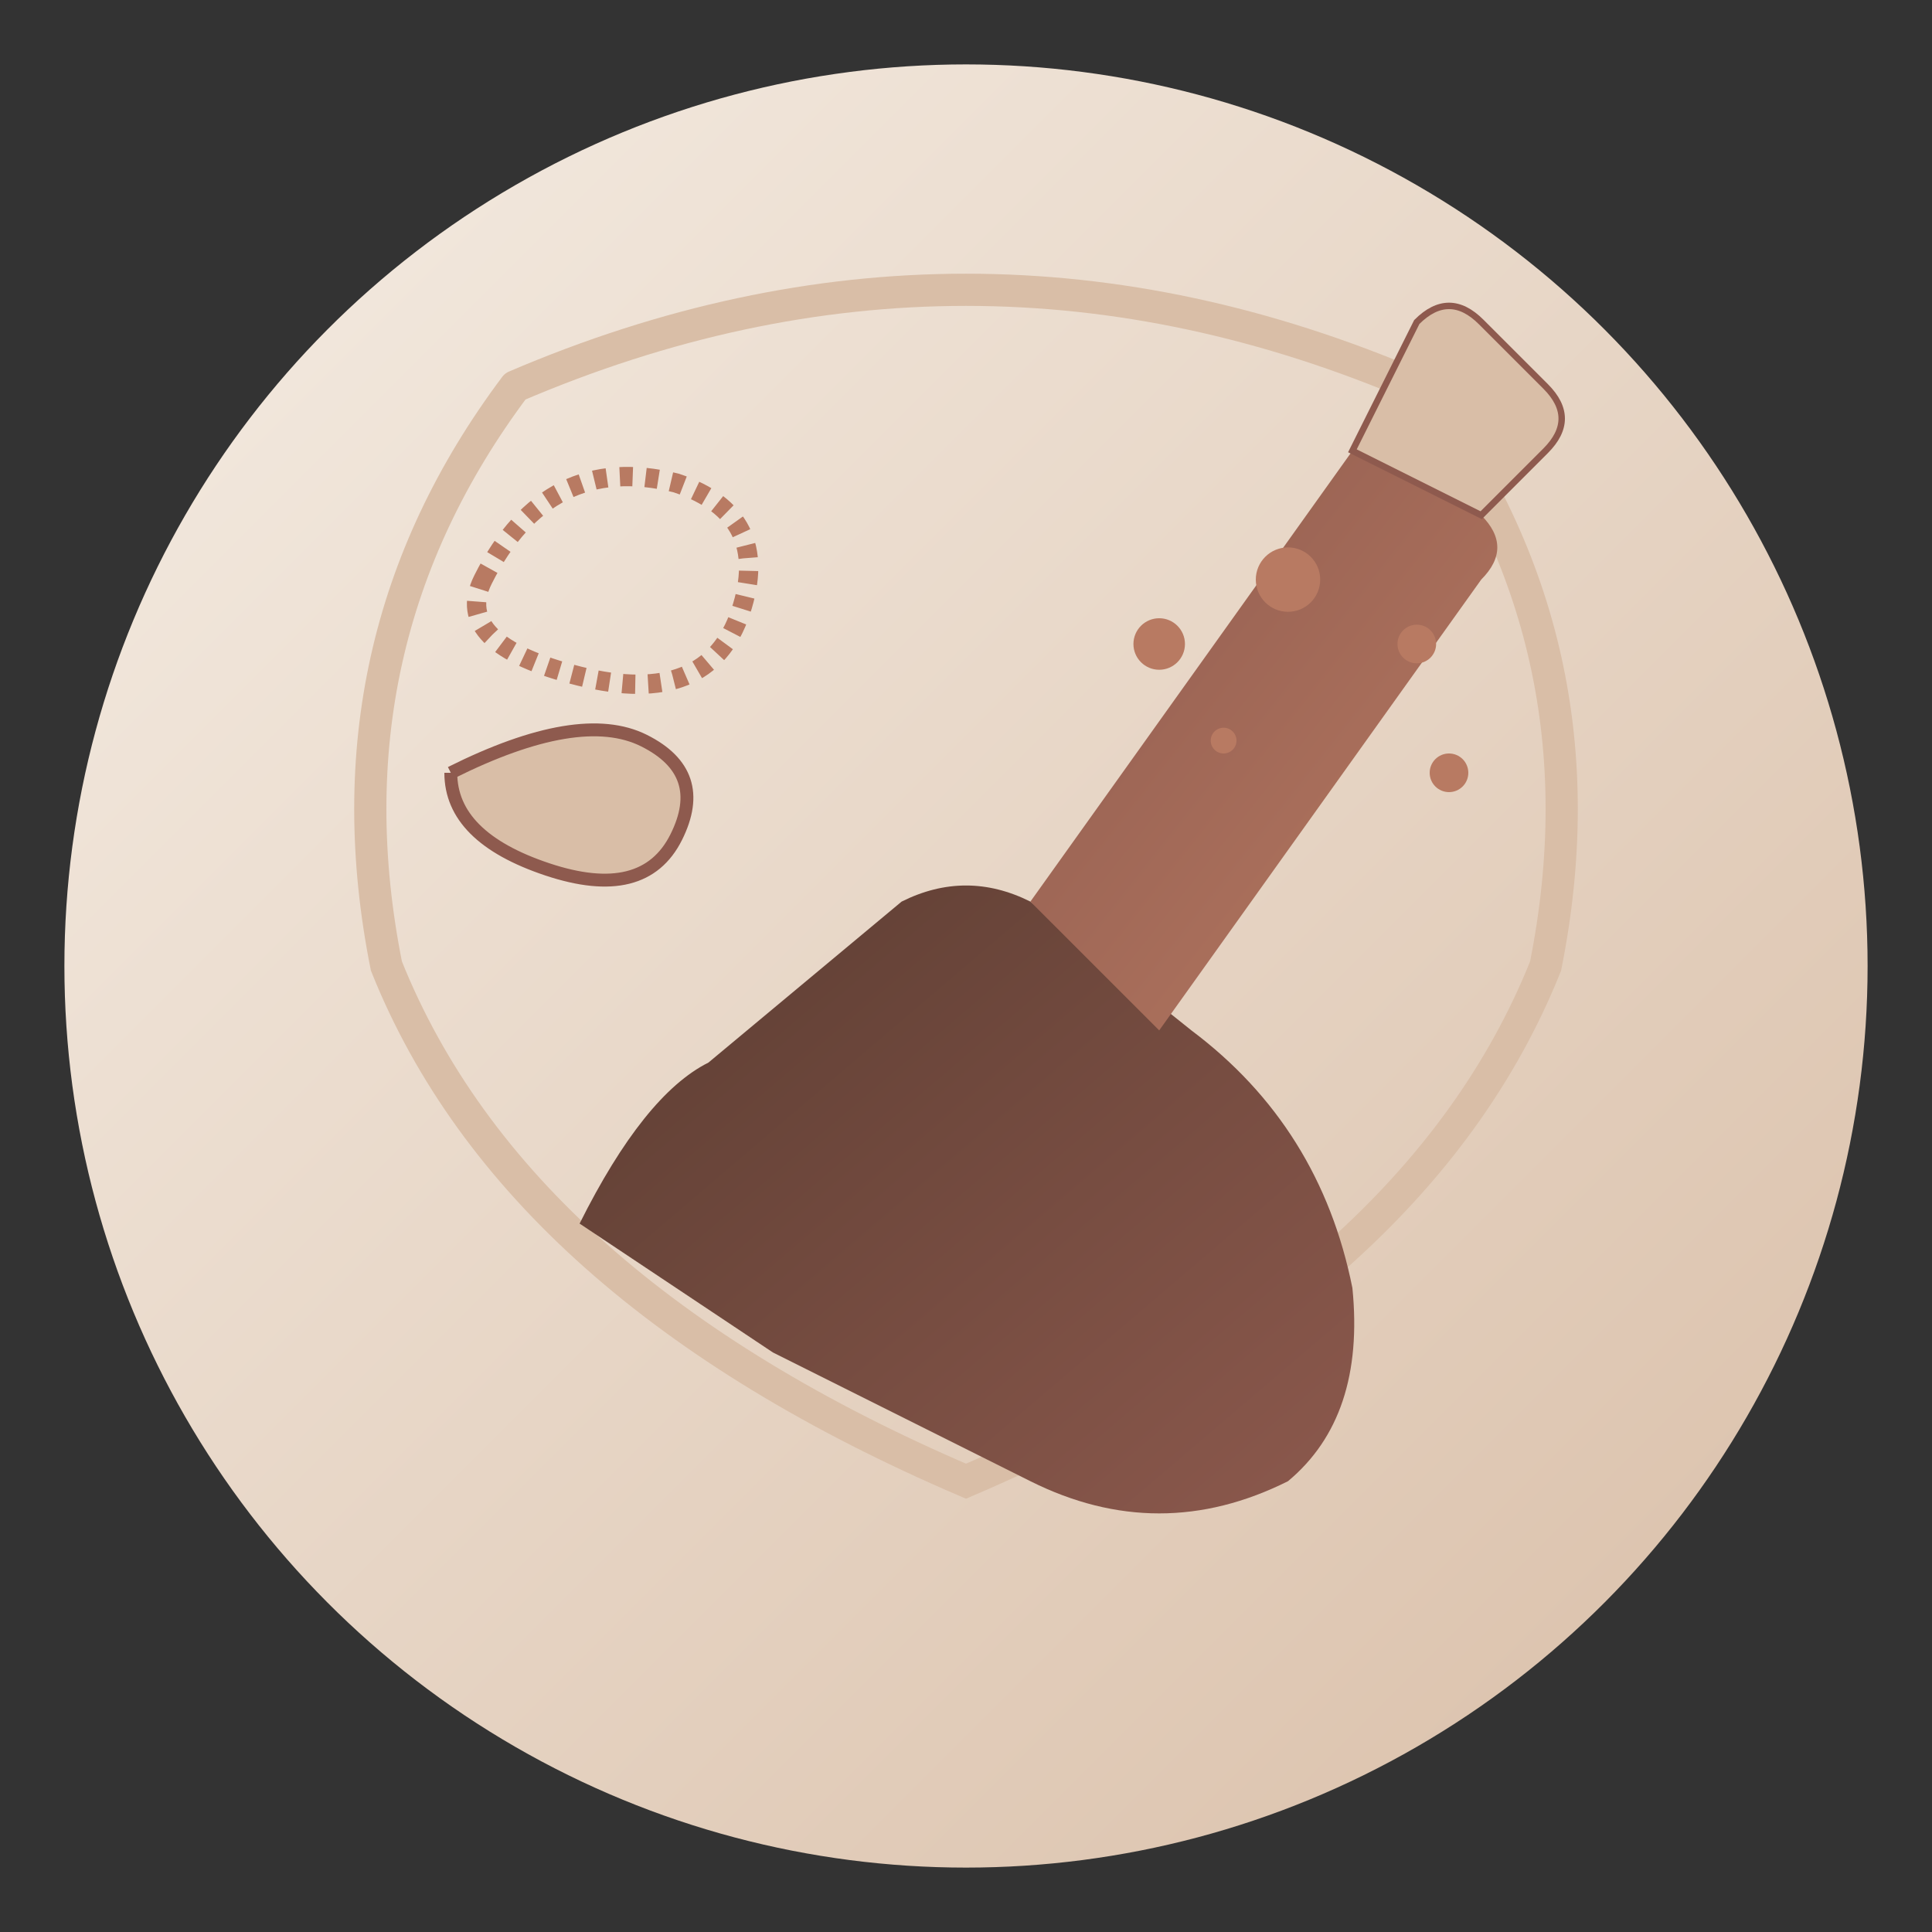 <svg xmlns="http://www.w3.org/2000/svg" viewBox="0 0 300 300">
  <rect x="0" y="0" width="300" height="300" fill="#333333" stroke="none"/>
  <!-- Основа логотипу - рука тримає пензлик -->
  <defs>
    <linearGradient id="brushGradient" x1="0%" y1="0%" x2="100%" y2="100%">
      <stop offset="0%" style="stop-color:#8E5A4E;stop-opacity:1" />
      <stop offset="100%" style="stop-color:#B87A62;stop-opacity:1" />
    </linearGradient>
    <linearGradient id="handGradient" x1="0%" y1="0%" x2="100%" y2="100%">
      <stop offset="0%" style="stop-color:#5A3C31;stop-opacity:1" />
      <stop offset="100%" style="stop-color:#8E5A4E;stop-opacity:1" />
    </linearGradient>
    <linearGradient id="circleGradient" x1="0%" y1="0%" x2="100%" y2="100%">
      <stop offset="0%" style="stop-color:#F5EDE4;stop-opacity:1" />
      <stop offset="100%" style="stop-color:#D9BEA7;stop-opacity:1" />
    </linearGradient>
  </defs>
  
  <!-- Фоновий круг -->
  <circle cx="150" cy="150" r="140" fill="url(#circleGradient)" />
  
  <!-- Декоративні елементи -->
  <path d="M80,60 Q150,30 220,60 Q250,100 240,150 Q220,200 150,230 Q80,200 60,150 Q50,100 80,60" 
        fill="none" stroke="#D9BEA7" stroke-width="5" stroke-linecap="round" />
  
  <!-- Рука -->
  <path d="M90,190 Q100,170 110,165 L140,140 Q150,135 160,140 L185,160 Q205,175 210,200 Q212,220 200,230 Q180,240 160,230 L120,210 Q105,200 90,190" 
        fill="url(#handGradient)" />
  
  <!-- Пензлик -->
  <path d="M160,140 L210,70 Q215,65 220,70 L230,80 Q235,85 230,90 L180,160 Z" 
        fill="url(#brushGradient)" />
  
  <!-- Верхня частина пензлика -->
  <path d="M210,70 L220,50 Q225,45 230,50 L240,60 Q245,65 240,70 L230,80 Z" 
        fill="#D9BEA7" stroke="#8E5A4E" stroke-width="1" />
  
  <!-- Бризки фарби -->
  <circle cx="200" cy="90" r="5" fill="#B87A62" />
  <circle cx="220" cy="100" r="3" fill="#B87A62" />
  <circle cx="180" cy="100" r="4" fill="#B87A62" />
  <circle cx="190" cy="115" r="2" fill="#B87A62" />
  <circle cx="225" cy="120" r="3" fill="#B87A62" />
  
  <!-- Декоративні елементи - кераміка -->
  <path d="M70,120 Q90,110 100,115 Q110,120 105,130 Q100,140 85,135 Q70,130 70,120" 
        fill="#D9BEA7" stroke="#8E5A4E" stroke-width="2" />
  
  <!-- Декоративний елемент - нитки -->
  <path d="M75,90 Q85,70 105,75 Q120,80 115,95 Q110,110 90,105 Q70,100 75,90" 
        fill="none" stroke="#B87A62" stroke-width="3" stroke-dasharray="2,2" />
</svg>